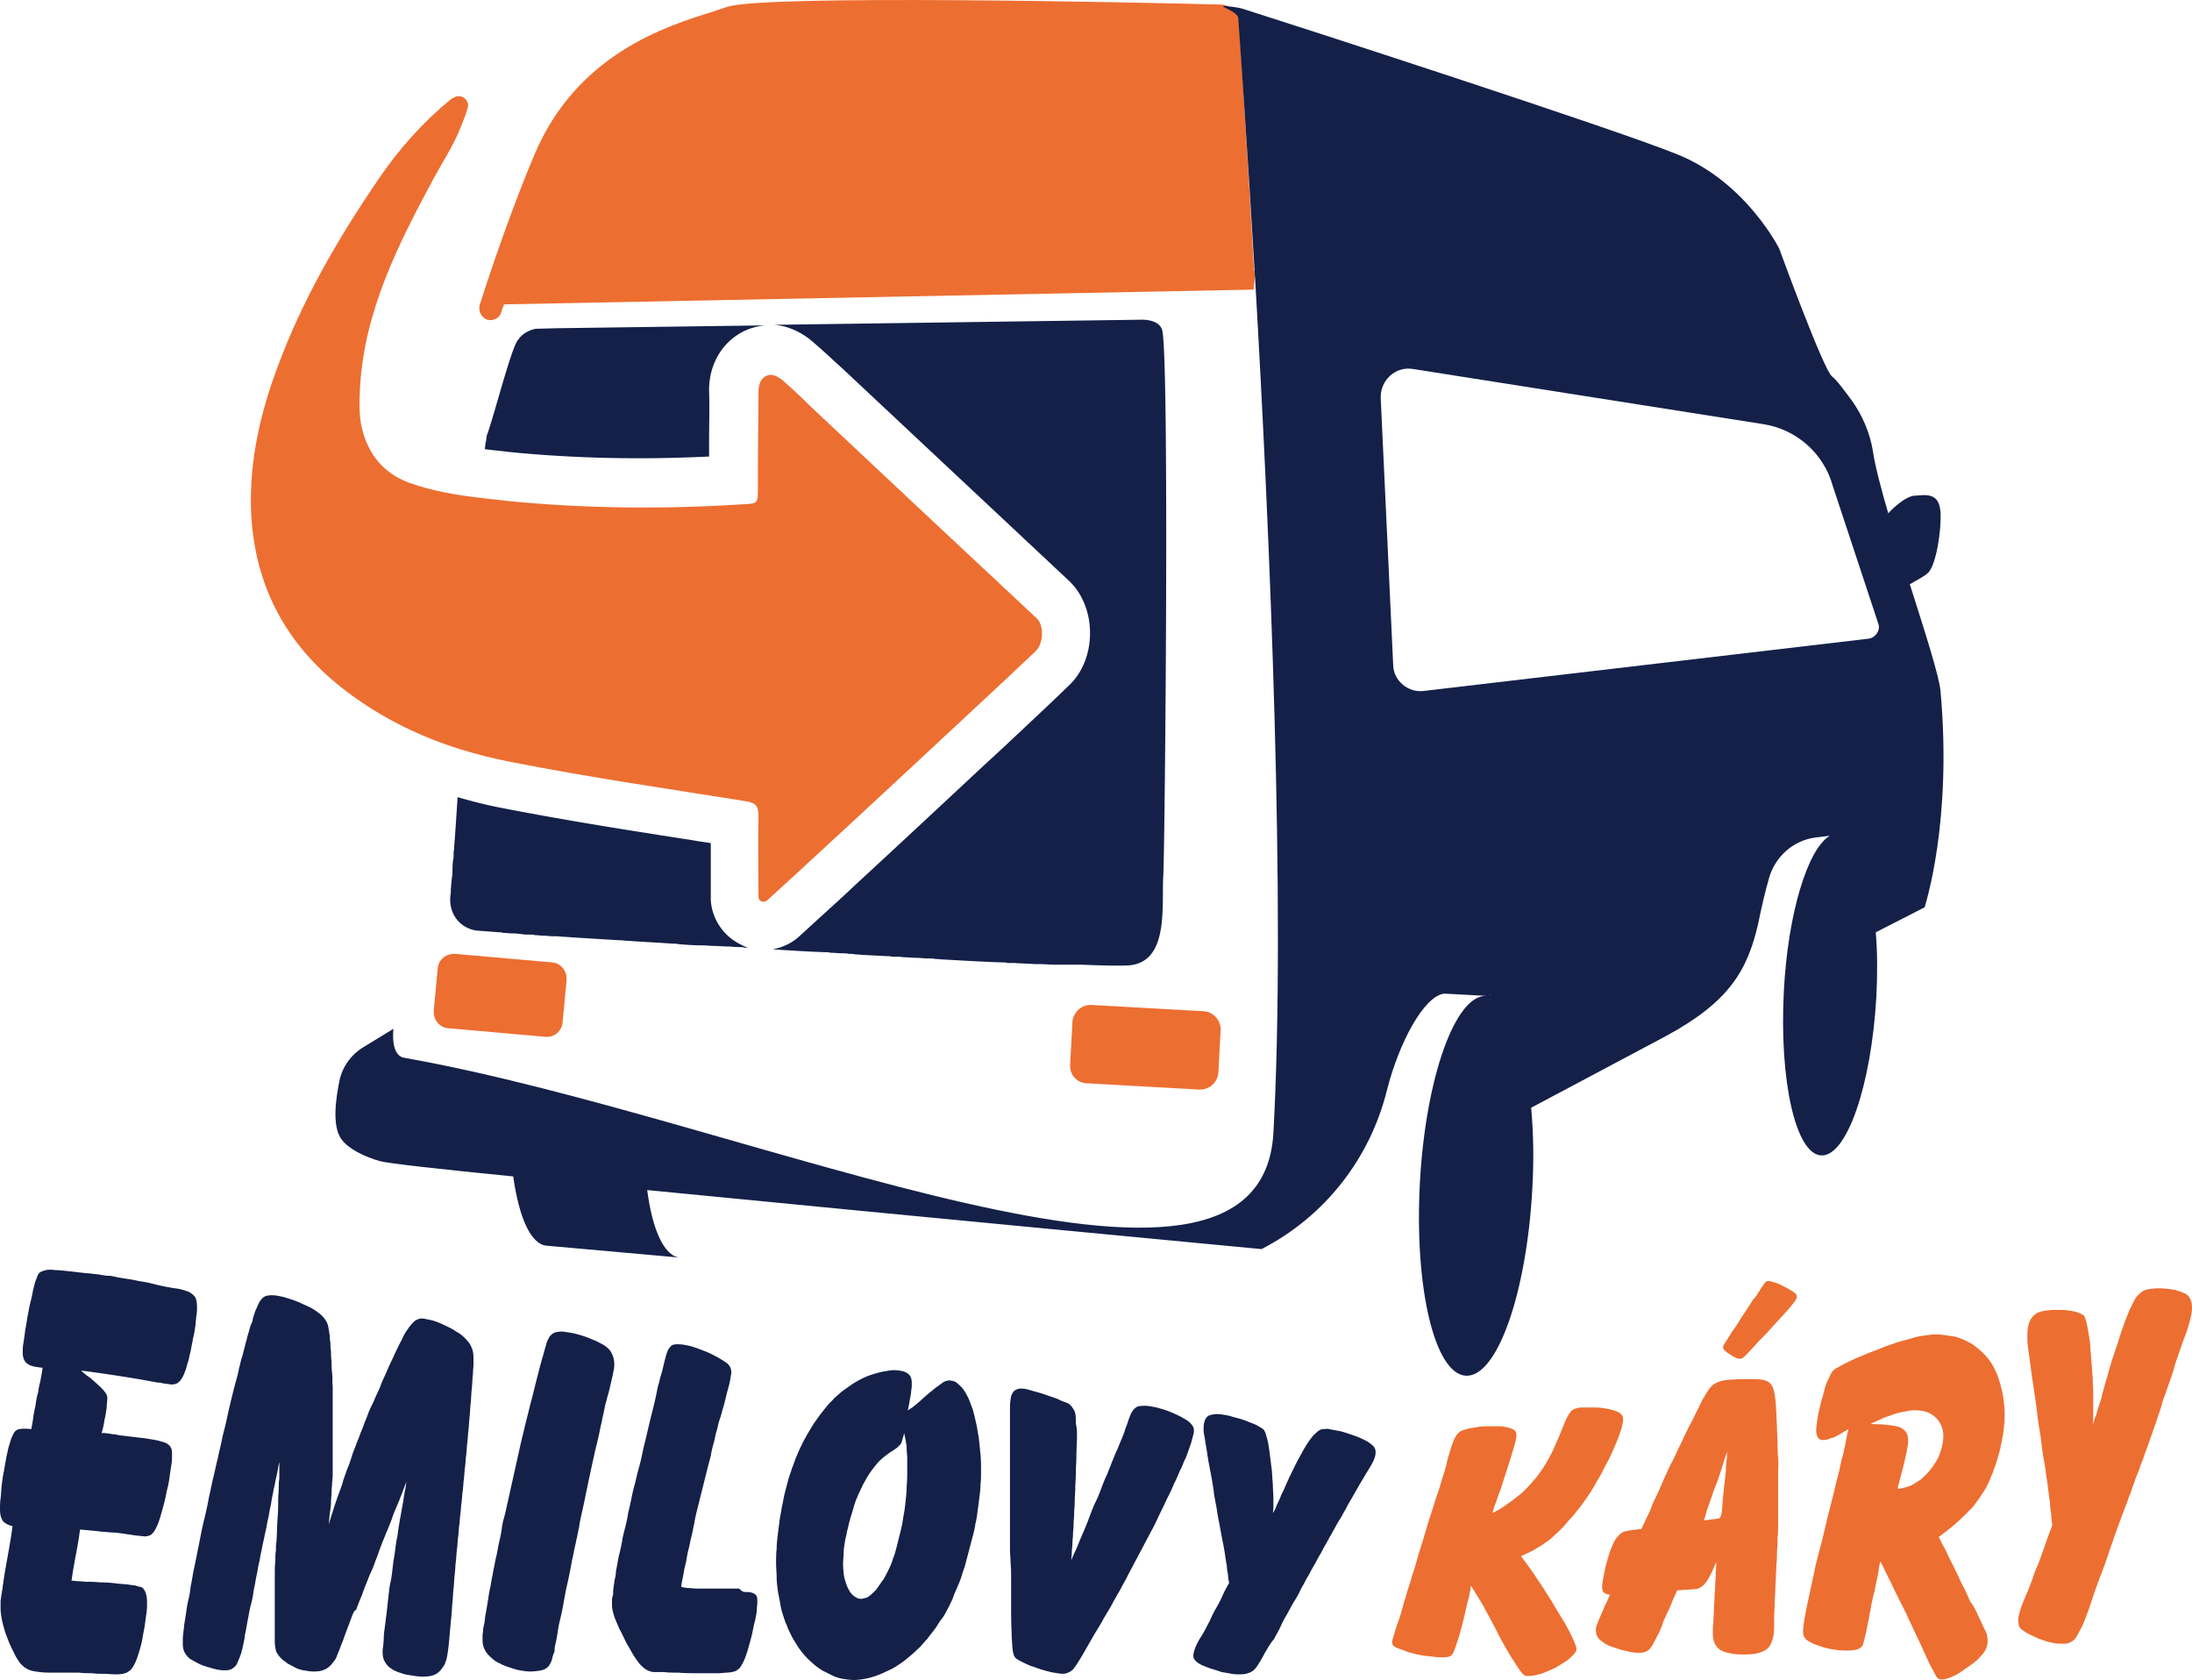 <svg xmlns="http://www.w3.org/2000/svg" id="prefix__Vrstva_2" data-name="Vrstva 2" viewBox="0 0 386.1 295.91">
<defs>
  <style>
    .prefix__cls-1,.prefix__cls-2{
      fill:#ed6e31;
      stroke-width:0;
    }
    .prefix__cls-2{
      fill:#142048;
    }
  @media (prefers-color-scheme: light) {
    .prefix__cls-1,.prefix__cls-2{
      fill:#ed6e31;
      stroke-width:0;
    }
    .prefix__cls-2{
      fill:#142048;
    }
  }
  @media (prefers-color-scheme: dark) {
    .prefix__cls-1,.prefix__cls-2{
      fill:#ed6e31;
      stroke-width:0;
    }   
    .prefix__cls-2{
      fill:#FFF;
    }    
  }

  </style>
</defs>
<g id="prefix__Vrstva_1-2" data-name="Vrstva 1"><path d="m191.5 190.81 19.7 1.1c1.8.1 3.3-1.3 3.4-3l.4-7.4c.1-1.8-1.3-3.3-3-3.4l-19.7-1.1c-1.8-.1-3.3 1.3-3.4 3l-.4 7.4c-.2 1.8 1.2 3.4 3 3.4ZM96 182.61l-17-1.5c-1.6-.1-2.7-1.5-2.6-3.1l.7-7.4c.1-1.6 1.5-2.7 3.1-2.6l17 1.5c1.6.1 2.7 1.5 2.6 3.1l-.7 7.4c-.1 1.6-1.5 2.8-3.1 2.6ZM221 49.21v-1.5h-.1c-1-17.7-2.2-37-2.7-44-.1-1.6-1.4-2.8-3-2.9-14.5-.4-80.6-1.8-87.1.4-.7.2-1.5.5-2.4.8-8.4 2.6-24.1 7.5-31.6 25.3-3.9 9.3-7.3 19.2-9.6 26.4-.3 1.1.3 2.2 1.3 2.6 1.1.3 2.2-.3 2.5-1.3.1-.5.3-.9.5-1.4l132-2.6.2-1.8Z" class="prefix__cls-1"/><path d="M341.8 121.71c-.2-2.5-2.7-10.3-5.4-18.8 1.1-.7 2.5-1.3 3.3-2.1 1.3-1.4 2.3-7.3 2.1-10.7-.3-3.5-2.7-2.9-4.6-2.8-1.5.1-3.7 2.1-4.6 3.1-1.3-4.4-2.3-8.3-2.7-10.9-.5-3.2-1.8-6.2-3.6-8.8-1.4-1.9-2.8-3.8-3.6-4.4-1.5-1.1-9.3-22.5-9.3-22.5s-5.8-11.7-17.9-16.6c-11.3-4.6-68.5-23.1-76.4-25.6-.6-.2-1.2-.3-1.9-.4-.8-.1-1.8-.2-1.8-.1 0 .2 2.6 1 2.7 2.1.4 5.7 1.6 22.6 2.9 44.8 0 .5.1 1 .1 1.5 2.6 44.8 5.4 110.3 3.2 150s-91.6-2.3-153.1-13.2c-2.5-.4-1.9-5.1-1.9-5.1l-5.4 3.3c-2.1 1.3-3.6 3.4-4.1 5.8-.7 3.4-1.3 8 .3 10.3 1.2 1.7 4 3.1 6.8 3.9 1.4.4 10.4 1.4 23.5 2.7 1 7.2 3.1 12 5.9 12.2l23.5 2.1c-2.8-.2-4.9-4.9-5.8-11.9 45.8 4.5 108.2 10.4 108.2 10.4 11.1-5.7 19.1-15.9 22.1-28 2.1-8.3 6.5-16.6 10.1-17l7.4.4c-5.5-.2-10.7 14.5-11.7 32.9-1 18.5 2.6 33.7 8.1 34s10.7-14.5 11.7-32.9c.3-5.1.2-9.9-.2-14.3l23.7-12.6c11.1-6 14.4-11.5 16.3-19.9.6-2.9 1.2-5.5 1.8-7.6 1-4 4.3-7 8.3-7.5l2.5-.3c-3.9 2.3-7.4 13.7-8.1 27.5-.8 15.7 2.1 28.6 6.6 28.8 4.5.2 8.8-12.3 9.7-27.9.2-4 .2-7.9-.1-11.4l8.6-4.4c.1-.4 4.9-15 2.8-38.1Zm-79.3 53.5c-.2-.1-.4-.1-.6-.1l1.2.1c-.2-.1-.4-.1-.6 0Zm66.5-62.7-78.3 9.2c-2.7.3-5.2-1.8-5.3-4.5l-2.2-47.1c-.1-3.2 2.7-5.7 5.8-5.1l61.6 9.7c5.8.9 10.6 5.1 12.2 10.8l8.1 24.5c.3 1.1-.6 2.4-1.9 2.5Z" class="prefix__cls-2"/><path d="M84 163.91s1.4.1 3.9.3c.2 0 .5 0 .7.1.5 0 1.1.1 1.7.1.7 0 1.4.1 2.2.2h.9c.2 0 .5 0 .8.1.5 0 1.1.1 1.7.1.5 0 .9.1 1.4.1h.7c.5 0 1 .1 1.5.1 2.9.2 6.2.4 9.6.6.5 0 1.1.1 1.6.1 2.5.2 5.1.3 7.8.5.4 0 .7 0 1.1.1 1.3.1 2.7.2 4.1.2.7 0 1.4.1 2.1.1.8 0 1.6.1 2.4.1.6 0 1.2.1 1.8.1.4 0 .8 0 1.2.1h.6c-.3-.1-.7-.2-1-.4-3.2-1.4-5.4-4.5-5.6-8v-10c-1-.2-2.1-.3-3.1-.5-11-1.7-22.4-3.5-33.7-5.7-2.7-.5-5.3-1.2-7.8-1.9-.2 3.2-.4 6.2-.6 8.7 0 .3 0 .6-.1.9v.5c0 .3 0 .7-.1 1-.1.8-.1 1.6-.1 2.2 0 .3 0 .5-.1.8 0 .4-.1.8-.1 1.1-.1.9-.1 1.4-.1 1.5v.2c-.6 3.4 1.5 6.2 4.6 6.6ZM124.9 80.41v-2.6c0-3.1.1-6 0-8.9-.1-6.2 4.1-11.1 9.9-11.6l-36.6.5-3.8.1s-1.6.2-2.8 1.5c-.1.1-.2.3-.4.5-1.2 1.7-3.8 11.9-5.3 16.4 0 0 0 .1-.1.2-.1.3-.1.7-.2 1.2 0 .2-.1.3-.1.5 0 .3-.1.6-.1.9 1.4.2 2.8.3 4.3.5 11.1 1.1 22.7 1.4 35.2.8ZM177 131.41l-3.8 3.5c-7.5 7-15 14-22.6 21-2.4 2.3-4.9 4.5-7.5 6.9l-2.3 2.1c-1.3 1.2-3 2-4.7 2.3 3 .2 6.1.4 9.1.5.4 0 .7 0 1.1.1.6 0 1.3.1 2 .1.4 0 .8 0 1.2.1.4 0 .8 0 1.2.1.6 0 1.2.1 1.8.1 1.2.1 2.4.1 3.6.2.4 0 .7 0 1.1.1h.7c.4 0 .8 0 1.2.1h.2c.7 0 1.4.1 2.1.1.7 0 1.3.1 2 .1.5 0 .9 0 1.4.1.5 0 1.1.1 1.6.1 3.5.2 6.9.4 10.1.5.3 0 .7 0 1 .1h1.1c1.2.1 2.4.1 3.6.2h.9c.9 0 1.8.1 2.7.1h4.7c4.6.2 7.7.2 8.6.1 6.8-.8 5.5-10.4 5.8-15.7.3-5.3 1.1-91.7-.2-96.2-.6-2-3.8-1.8-3.8-1.8l-64.6.9c3.2.2 5.8 2 7.1 3.2 1.4 1.2 2.7 2.4 4 3.6l1.1 1 39.7 37.2c2.4 2.2 3.8 5.6 3.8 9.3s-1.4 7.1-3.8 9.3c-3.7 3.6-7.5 7.1-11.2 10.6ZM27.7 243.51c-.5-.1-1.1-.2-1.6-.3-.6-.1-1.1-.2-1.7-.3l-1.8-.3c-.6-.1-1.3-.2-1.9-.3-.7-.1-1.3-.2-2-.3l-2.1-.3c-.7-.1-1.5-.2-2.3-.3.6.6 1.3 1.1 1.5 1.2.9.8 1.5 1.3 2 1.8s.7.8.9 1.1c.2.3.2.6.2.9 0 .2-.1.8-.1 1.4-.1.7-.2 1.5-.4 2.3-.1.8-.3 1.6-.5 2.3h.6c.5.1.9.1 1.3.2.4 0 .8.1 1.3.2 1.8.2 3.2.4 4.3.5 1.2.2 2 .3 2.7.5s1.2.3 1.5.6c.3.2.5.5.6.8s.1.7.1 1.1 0 1-.1 1.6-.2 1.3-.3 2c-.1.7-.2 1.5-.4 2.2-.2.8-.3 1.5-.5 2.3s-.4 1.5-.6 2.2c-.3 1.1-.6 1.9-.9 2.5s-.6 1-.9 1.2-.7.3-1.2.3c-.7-.1-1.1-.1-1.8-.2-.6-.1-1.3-.2-2-.3-.7-.1-1.5-.2-2.2-.2-.7-.1-1.5-.1-2.1-.2-.7-.1-1.3-.1-1.9-.2-.5 0-1-.1-1.3-.1-.1.7-.2 1.4-.3 2-.1.6-.2 1.2-.3 1.7-.1.6-.2 1.1-.3 1.6-.1.6-.2 1.1-.3 1.7-.1.6-.2 1.3-.3 2 .4 0 .8.1 1.3.1.4 0 .9.1 1.5.1s1.3 0 2.2.1c1.2 0 2.2.1 3 .2s1.5.1 2.1.2c.5.1 1 .1 1.3.2s.6.2.8.2c.3.1.6.4.8.9.2.5.3 1.1.3 1.8 0 .6 0 1.2-.1 1.9s-.2 1.4-.3 2.2c-.1.7-.3 1.5-.4 2.2s-.3 1.4-.5 2.1-.4 1.3-.6 1.8-.4.9-.6 1.2c-.3.5-.7.8-1.1 1-.5.2-1 .3-1.8.3-.9 0-1.6-.1-2.3-.1s-1.3 0-2-.1c-.7 0-1.4 0-2.3-.1h-4c-1.2 0-2.1 0-2.9-.1s-1.4-.2-1.9-.4-.9-.5-1.3-.9-.7-.9-1.1-1.6c-.4-.8-.8-1.6-1.1-2.3-.3-.8-.6-1.5-.8-2.2-.2-.7-.4-1.4-.5-2s-.2-1.2-.2-1.8v-1.1c0-.4.1-1 .3-2.2.1-.8.2-1.4.3-2.1.1-.7.2-1.3.3-1.8.1-.6.2-1.2.3-1.7.1-.6.2-1.1.3-1.7l.3-1.8c.1-.6.2-1.3.3-2.1-.8-.2-1.3-.5-1.7-.9-.3-.5-.5-1.1-.5-2 0-.6 0-1.2.1-2 .1-.7.1-1.5.2-2.3s.2-1.7.4-2.5c.1-.8.3-1.6.4-2.4.2-.8.3-1.5.5-2.1s.3-1.1.5-1.5c.3-.7.5-1.1 1-1.3.5-.2 1.2-.2 2.4-.1.2-.9.3-1.6.4-2.4.1-.7.3-1.4.4-2.1s.2-1.3.4-1.9c.1-.7.2-1.3.4-2 .1-.7.3-1.5.4-2.4-.9-.1-1.6-.2-2.1-.4s-.9-.5-1.1-.9-.3-.8-.3-1.4c0-.4 0-.9.1-1.5s.2-1.3.3-2.1c.1-.8.3-1.6.4-2.5.2-.9.3-1.7.5-2.5s.4-1.6.5-2.3c.2-.7.3-1.3.5-1.8s.3-.8.4-1 .3-.4.5-.5.5-.2.9-.3c.4-.1.9-.1 1.6 0 .7 0 1.5.1 2.5.2s2.3.3 3.8.4c.5.1 1.1.1 1.6.2s1.1.2 1.6.2 1.1.2 1.7.3c.6.1 1.2.2 1.9.3.7.1 1.4.3 2.1.4.8.1 1.6.3 2.4.5s1.7.4 2.3.5c.6.1 1.1.2 1.2.2 1 .1 1.8.4 2.4.6.6.3.9.6 1.2 1 .2.4.3 1 .3 1.7 0 .4 0 .9-.1 1.5s-.1 1.2-.2 1.9-.2 1.4-.4 2.1c-.1.7-.3 1.5-.4 2.2-.2.7-.3 1.4-.5 2s-.3 1.2-.5 1.6c-.3.9-.7 1.6-1.1 1.9-.4.4-1 .5-1.7.4-.5-.1-.9-.1-1.3-.2.2 0-.2-.1-.8-.1ZM61.8 285.21c-.6 1.6-1.1 2.9-1.4 3.8-.4.9-.6 1.6-.8 2-.2.5-.3.8-.4 1s-.2.4-.4.6c-.4.6-.9 1.1-1.5 1.4s-1.2.4-2.1.4c-.5 0-1.1-.1-1.7-.2s-1.2-.3-1.7-.6-1.1-.5-1.5-.9c-.5-.3-.9-.7-1.2-1.1-.2-.3-.4-.5-.5-.9s-.2-.9-.2-1.7v-11.8c0-.7 0-1.5.1-2.2 0-.7 0-1.4.1-1.9 0-.6 0-1.1.1-1.6.1-1.6.1-3 .2-4.2s.1-2.2.1-3.1.1-1.6.1-2.2 0-1.1.1-1.5v-3c-.2.8-.3 1.7-.5 2.5s-.3 1.6-.5 2.3c-.1.7-.3 1.5-.4 2.2s-.3 1.4-.4 2.1-.3 1.3-.4 2-.3 1.3-.4 1.9-.3 1.3-.4 1.9-.3 1.3-.4 2-.3 1.3-.4 2-.3 1.4-.4 2.1-.3 1.4-.4 2.2c-.1.8-.3 1.5-.5 2.3s-.3 1.6-.5 2.5c-.1.6-.2 1.2-.3 1.7-.1.5-.2.9-.2 1.2-.2 1.1-.4 2-.6 2.7s-.5 1.3-.7 1.8-.6.8-.9 1-.8.3-1.3.3c-.6 0-1.3-.1-2-.3-.7-.2-1.5-.4-2.2-.7s-1.3-.7-1.9-1c-.5-.4-.8-.8-1-1.2-.2-.4-.3-.9-.3-1.5v-.9c0-.4.1-.8.1-1.2.1-.5.1-1 .2-1.6s.2-1.2.3-1.9c.1-.7.2-1.4.4-2.2s.3-1.6.4-2.4c.2-.8.3-1.7.5-2.7.2-.9.4-1.9.6-2.9l.6-3c.2-1 .4-2.1.7-3.2.3-1.3.6-2.6.8-3.8.3-1.2.5-2.4.8-3.6s.5-2.3.8-3.4c.2-1.1.5-2.1.7-3.2.2-1 .5-2 .7-2.9s.4-1.9.6-2.7c.2-.9.4-1.7.6-2.5s.4-1.6.6-2.3c.2-.7.4-1.5.5-2.1.2-.7.3-1.3.5-1.9s.3-1.2.5-1.8c.1-.6.3-1.1.4-1.6s.3-1 .4-1.4.2-.8.4-1.2.2-.7.3-1.1l.3-.9c.1-.3.2-.5.3-.7.3-.7.5-1.2.8-1.5.3-.4.6-.6 1.1-.7s1-.1 1.7 0c.5.1 1.1.2 1.7.4.6.2 1.3.4 2 .7.7.3 1.3.6 2 .9.6.3 1.2.7 1.7 1.1.4.3.7.6 1 1s.5.8.6 1.3.2 1.1.3 1.8c0 .3 0 .7.1 1.1 0 .4 0 .9.1 1.5 0 .5 0 1.1.1 1.8 0 .6 0 1.3.1 2.1s0 1.5.1 2.3v14.9c0 .7 0 1.3-.1 1.9 0 .6-.1 1.2-.1 1.8s-.1 1.2-.1 1.8-.1 1.2-.2 1.9c-.1.6-.1 1.3-.2 2 .3-1 .6-1.9.9-2.9.3-.9.6-1.8.9-2.6.3-.8.6-1.6.8-2.4.3-.8.5-1.5.8-2.2s.5-1.4.7-2c.2-.7.5-1.3.7-1.9s.5-1.2.7-1.8c.2-.6.5-1.2.7-1.8.2-.6.5-1.2.7-1.8s.5-1.2.8-1.8.5-1.2.8-1.8c.3-.6.6-1.3.8-1.9.3-.7.6-1.3.9-2s.6-1.4 1-2.2c.6-1.3 1.1-2.4 1.6-3.3.4-.9.8-1.6 1.2-2.1.3-.5.7-.9 1-1.2s.6-.4.9-.5.7-.1 1.1 0c.5.1 1.1.2 1.7.4.6.2 1.3.5 1.9.8s1.3.6 1.8 1c.6.3 1.1.7 1.4 1 .6.6 1.1 1.1 1.3 1.7.3.6.4 1.2.4 2.1v1.1c0 .4-.1 1-.1 1.7-.1.7-.1 1.5-.2 2.5-.1.9-.1 1.7-.2 2.6-.1.8-.1 1.7-.2 2.5s-.1 1.6-.2 2.3c-.1.8-.1 1.5-.2 2.2s-.1 1.5-.2 2.2-.1 1.4-.2 2.1-.1 1.4-.2 2.1-.1 1.4-.2 2c-.1.7-.1 1.3-.2 2s-.1 1.3-.2 2-.1 1.3-.2 2-.1 1.4-.2 2.1-.1 1.4-.2 2.1-.1 1.4-.2 2.2c-.1.7-.1 1.5-.2 2.3s-.1 1.6-.2 2.4-.1 1.6-.2 2.5-.1 1.7-.2 2.6c-.2 1.9-.3 3.3-.4 4.3-.1 1.1-.2 1.8-.3 2.4s-.2.9-.3 1.2c-.1.3-.2.5-.4.8-.4.6-.8 1.1-1.4 1.4s-1.3.4-2.3.4c-.6 0-1.3-.1-1.9-.2s-1.3-.2-1.8-.4c-.6-.2-1.2-.4-1.6-.7-.6-.3-1-.8-1.3-1.3s-.4-1.1-.4-1.8c0-.2 0-.5.1-.9 0-.4.1-.9.1-1.5s.1-1.3.2-2l.3-2.4.3-2.7c.1-.9.2-1.9.4-2.8s.3-1.9.4-2.8.3-1.9.4-2.7.2-1.7.4-2.5a57.057 57.057 0 0 1 .6-3.8c.2-1.2.4-2.1.5-2.9.1-.7.2-1.2.3-1.7.1-.5.1-.9.2-1.3l-.9 2.4c-.3.8-.6 1.5-.9 2.2s-.6 1.4-.8 2.1c-.3.7-.5 1.3-.8 2-.3.6-.5 1.3-.8 1.9-.2.6-.5 1.3-.7 1.9s-.5 1.3-.7 1.9-.5 1.3-.8 1.9c-.3.7-.5 1.3-.8 2s-.5 1.4-.8 2.1-.6 1.5-.9 2.3c-.3-.1-.6.8-.9 1.6ZM107 237.41c.4.3.7.8.9 1.3s.3 1 .3 1.6c0 .2 0 .6-.1 1-.1.5-.2 1.1-.4 1.9-.2.8-.4 1.9-.8 3.1 0 .2-.1.4-.2.8s-.2.8-.3 1.4c-.1.5-.3 1.2-.4 1.9-.2.7-.3 1.4-.5 2.3s-.4 1.7-.6 2.5l-.6 2.7c-.2.9-.4 1.9-.6 2.8-.2 1-.4 1.9-.6 2.9s-.4 1.9-.6 2.8-.4 1.8-.5 2.6c-.2.8-.3 1.6-.5 2.3-.1.7-.3 1.3-.4 1.9s-.2 1-.3 1.4c-.3 1.7-.6 3.2-.9 4.5s-.5 2.5-.7 3.6-.4 2-.6 2.8-.3 1.5-.4 2.2c-.1.6-.2 1.2-.3 1.6s-.2.8-.2 1.2-.1.6-.2.8c-.1.2-.1.4-.2.6 0 .2-.1.3-.1.5-.2.5-.4.9-.7 1.2s-.7.5-1.2.6-1.2.2-2 .2c-.5 0-1.1-.1-1.7-.2s-1.2-.3-1.8-.5c-.6-.2-1.2-.4-1.7-.7-.5-.2-1-.5-1.3-.8-.6-.5-1.1-1-1.4-1.6s-.4-1.2-.4-1.9v-.6c0-.3.1-.6.1-.9 0-.4.1-.8.2-1.2.1-.4.1-.9.2-1.5.1-.5.2-1.1.3-1.7.1-.6.2-1.2.3-1.9s.3-1.4.4-2.1.3-1.5.4-2.2c.2-.8.3-1.6.5-2.4s.3-1.6.5-2.5c.2-.8.4-1.7.5-2.6s.4-1.8.6-2.6l.6-2.7.6-2.7.6-2.7.6-2.7c.2-.9.4-1.8.6-2.6s.4-1.7.6-2.5l.6-2.4c.2-.8.4-1.6.6-2.3.4-1.7.8-3.2 1.1-4.4.3-1.2.6-2.2.8-2.9.2-.8.4-1.4.5-1.8.1-.5.3-.8.4-1s.2-.4.3-.5l.3-.3c.3-.2.6-.4 1-.4.4-.1.8-.1 1.4 0 .7.1 1.4.2 2.1.4.7.2 1.4.4 2.1.7.7.3 1.3.5 1.8.8.6.3 1.1.6 1.4.9ZM131.4 280.41c.7 0 1.2.1 1.6.4s.4.7.4 1.4c0 .4-.1.9-.1 1.6-.1.6-.2 1.3-.4 2s-.3 1.5-.5 2.3-.4 1.5-.6 2.2-.4 1.3-.6 1.8-.4.9-.6 1.2c-.2.4-.4.6-.7.8-.2.2-.5.3-1 .4s-1.1.1-2.1.2H123c-1.3 0-2.5 0-3.5-.1-1 0-1.9 0-2.5-.1h-2c-.4-.1-.8-.2-1.1-.4-.4-.2-.7-.5-1.1-.9s-.7-.9-1.1-1.5-.8-1.4-1.3-2.2c-.5-1-.9-1.9-1.3-2.6-.3-.7-.6-1.4-.8-1.9-.2-.5-.3-1-.4-1.4s-.1-.8-.1-1.1v-.6c0-.2 0-.5.1-.7s.1-.6.1-.9.1-.7.1-1c.1-.4.1-.8.2-1.2.1-.4.2-.9.2-1.4.1-.5.2-1 .3-1.6.1-.6.2-1.1.4-1.8.1-.6.3-1.3.4-2s.3-1.4.5-2.2.4-1.6.5-2.4c.2-.9.4-1.7.6-2.7s.4-1.9.7-2.9c.2-1 .5-2.1.8-3.2s.5-2.3.8-3.5.6-2.5.9-3.8.7-2.7 1-4.1c.1-.4.2-.9.3-1.4.1-.5.2-1.1.4-1.6.1-.6.3-1.2.5-1.9.3-1.2.5-2.1.7-2.8.2-.7.4-1.2.7-1.5.2-.3.5-.5.9-.5.4-.1.8 0 1.3 0 .5.1 1.2.2 1.8.4.7.2 1.4.5 2.2.8s1.5.7 2.1 1c.7.4 1.2.7 1.6 1 .6.4.9 1 .9 1.6 0 .3 0 .5-.1.8 0 .3-.1.7-.2 1.2s-.3 1.1-.5 1.9-.4 1.8-.8 3c-.1.5-.3 1.1-.5 1.7s-.3 1.3-.5 1.9c-.2.7-.3 1.4-.5 2.1s-.4 1.5-.5 2.2c-.2.8-.4 1.5-.6 2.3l-.6 2.4-.6 2.4-.6 2.4c-.2.8-.4 1.6-.5 2.4-.2.8-.3 1.5-.5 2.3-.2.7-.3 1.5-.5 2.2s-.3 1.4-.4 2-.3 1.2-.4 1.8c-.1.6-.2 1.1-.3 1.6-.1.5-.2.9-.2 1.3.5.1.9.2 1.3.2s.9.1 1.7.1h7.2c.6.6.8.6 1.2.6ZM161.2 247.51c1.2-1 2.1-1.9 2.9-2.5.7-.6 1.3-1 1.7-1.3.4-.3.8-.5 1-.5.3-.1.5-.1.8 0 .4 0 .7.2 1 .4.3.3.7.6 1 1s.6.9.9 1.5.5 1.3.8 2c.2.7.4 1.5.6 2.4.2.8.3 1.7.5 2.7.1.9.2 1.9.3 2.9.1 1 .1 2 .1 3.1 0 .7 0 1.5-.1 2.3 0 .8-.1 1.5-.2 2.3s-.2 1.6-.3 2.3c-.1.8-.2 1.6-.4 2.3-.1.8-.3 1.6-.5 2.3-.2.8-.4 1.5-.6 2.3s-.4 1.5-.6 2.3-.5 1.5-.7 2.2-.5 1.4-.8 2.1-.6 1.3-.8 2c-.3.6-.6 1.3-.9 1.8-.3.6-.6 1.2-1 1.7s-.7 1-1 1.5c-.5.7-1.1 1.4-1.6 2.1-.6.6-1.1 1.3-1.7 1.8-.6.6-1.2 1.1-1.8 1.6-.6.5-1.2.9-1.8 1.3-.6.4-1.2.7-1.9 1-.6.3-1.3.6-1.9.8-.6.2-1.3.4-1.9.5s-1.3.2-1.9.2-1.3-.1-1.9-.2-1.3-.3-1.9-.6l-1.8-.9c-.6-.4-1.2-.8-1.7-1.3-.6-.5-1.1-1-1.6-1.6-.4-.5-.8-1-1.1-1.5s-.7-1.1-1-1.7-.6-1.2-.8-1.8c-.3-.6-.5-1.3-.7-1.9s-.4-1.4-.5-2.1-.3-1.4-.4-2.2c-.1-.8-.2-1.5-.2-2.3s-.1-1.6-.1-2.5c0-.8 0-1.7.1-2.5 0-.8.1-1.7.2-2.5l.3-2.4c.1-.8.3-1.6.4-2.4.2-.8.3-1.6.5-2.4s.4-1.5.6-2.3.5-1.5.7-2.2c.3-.7.5-1.4.8-2.1s.6-1.4.9-2c.3-.7.7-1.3 1-1.9.4-.6.7-1.2 1.1-1.8.4-.6.8-1.1 1.2-1.7l1.2-1.5c.4-.5.9-.9 1.3-1.4.5-.4.9-.8 1.4-1.2.7-.5 1.4-1 2-1.4.7-.4 1.4-.8 2.1-1.1s1.4-.5 2.1-.7 1.4-.3 2-.4 1.3-.1 1.8 0c.8.1 1.3.3 1.7.7s.5.9.5 1.6c0 .4 0 .8-.1 1.2 0 .4-.1.9-.2 1.4-.1.6-.2 1.2-.4 2.1.7-.4.9-.6 1.3-.9Zm-2 5.2c-.4 1.3-.4 1.5-.7 1.8-.3.3-.3.4-1.4 1.1-.5.3-1 .7-1.5 1.1s-.9.8-1.3 1.3-.8 1-1.2 1.6c-.4.6-.7 1.2-1.1 1.9-.3.7-.7 1.4-1 2.2-.3.6-.5 1.3-.7 2s-.4 1.3-.6 2-.3 1.3-.5 2c-.1.7-.3 1.3-.4 2-.1.6-.2 1.3-.2 1.9s-.1 1.2-.1 1.8c0 .9.1 1.7.2 2.4.2.7.4 1.4.7 2 .3.6.6 1 1 1.3s.8.5 1.2.5c.3 0 .7-.1 1-.2s.7-.4 1-.7c.3-.3.7-.6 1-1.1.3-.4.6-.9 1-1.4.3-.5.6-1.1.9-1.7s.6-1.3.8-2c.3-.7.5-1.5.7-2.3l.6-2.4c.2-.8.4-1.7.5-2.6.2-.9.3-1.8.4-2.7.1-.9.2-1.8.2-2.8.1-.9.1-1.9.1-2.8v-2c0-.6-.1-1.2-.1-1.7s-.1-1.1-.2-1.6-.2-1.1-.4-1.7c.3.2.1.5.1.8ZM189.7 252.81c0 1.3-.1 2.4-.1 3.5s-.1 2.1-.1 3.1-.1 1.9-.1 2.7-.1 1.6-.1 2.4c0 .7-.1 1.5-.1 2.1 0 .7-.1 1.3-.1 1.9s-.1 1.2-.1 1.7-.1 1.1-.1 1.6-.1 1-.1 1.5-.1 1-.1 1.5c.2-.5.4-1 .7-1.6.3-.6.5-1.2.8-1.9l.9-2.1c.3-.7.6-1.5.9-2.3s.6-1.6 1-2.4.7-1.6 1-2.4.6-1.6 1-2.4c.3-.8.6-1.5.9-2.3.3-.7.6-1.5.9-2.1.3-.7.5-1.3.8-1.9.2-.6.5-1.2.6-1.7.2-.5.4-1 .5-1.4.3-.8.5-1.4.8-1.8s.6-.7 1-.8c.4-.1.9-.1 1.5-.1.7.1 1.4.2 2.1.4.7.2 1.4.4 2.1.7.7.3 1.4.6 2.1 1s1.2.7 1.5 1.1c.3.3.5.7.5 1.1 0 .2 0 .4-.1.8-.1.3-.2.7-.3 1.1-.1.4-.3.9-.5 1.5s-.4 1.2-.7 1.8c-.3.6-.5 1.3-.9 2-.3.7-.6 1.5-1 2.2-.3.8-.7 1.6-1.1 2.4s-.8 1.7-1.2 2.5c-.4.8-.8 1.7-1.2 2.5-.3.6-.6 1.1-.9 1.7s-.6 1.1-.9 1.7-.6 1.1-.9 1.7-.6 1.1-.9 1.7-.6 1.1-.9 1.7-.6 1.2-.9 1.7-.6 1.2-1 1.8c-.3.6-.7 1.2-1 1.8-.3.6-.7 1.2-1.1 1.9-.4.6-.7 1.3-1.1 1.9-.4.7-.8 1.3-1.2 2l-1.2 2.1c-.4.7-.8 1.4-1.3 2.2-.5.8-.9 1.4-1.3 1.7-.5.3-.9.5-1.5.5-.4 0-1-.1-1.6-.2s-1.3-.3-2-.5-1.4-.5-2.1-.7c-.7-.3-1.3-.6-1.9-.9-.3-.2-.6-.3-.8-.6-.2-.2-.3-.6-.4-1.1-.1-.6-.1-1.3-.2-2.4 0-1.1-.1-2.5-.1-4.4v-5.7c0-.9 0-2-.1-3.1 0-.8-.1-1.6-.1-2.3v-24.9c0-.9.1-1.6.2-2.1.2-.5.4-.9.8-1.1s.8-.3 1.4-.2c.4 0 1 .2 1.7.4s1.5.4 2.3.7c.8.3 1.6.5 2.2.8s1.2.5 1.5.6c.6.3.9.8 1.2 1.3s.3 1.3.3 2.3c.2 1 .2 1.4.2 2.1ZM222.8 291.11c-.5 1-1 1.8-1.4 2.4s-.8.9-1.3 1.1-1 .3-1.6.3c-.5 0-1.1 0-1.6-.1s-1.1-.2-1.7-.3c-.6-.2-1.2-.4-1.9-.6-1.1-.4-1.9-.7-2.4-1.1s-.7-.7-.7-1.2c0-.3.1-.7.3-1.3.2-.5.5-1.2 1.1-2.1.3-.5.6-1 .9-1.6s.6-1.1.9-1.8.6-1.2 1-1.9.7-1.3 1-2 .7-1.4 1.1-2.1c-.1-.5-.2-1-.2-1.5-.1-.5-.2-1-.2-1.5-.1-.5-.2-1.1-.3-1.8-.1-.7-.2-1.4-.4-2.3-.2-1-.4-2.1-.6-3.2-.2-1-.4-2-.5-2.9-.2-.9-.3-1.6-.4-2.1s-.1-.8-.1-.8c-.1-.7-.2-1.3-.3-1.9s-.2-1.1-.3-1.6c-.1-.5-.2-1.1-.3-1.6s-.2-1.2-.3-1.9c-.3-1.7-.4-2.5-.5-3s-.1-.7-.1-1.1c0-.6.1-1.2.3-1.6.2-.4.5-.7 1-.8.4-.1 1-.2 1.7-.1s1.5.2 2.3.5c.8.2 1.6.4 2.3.7.7.3 1.4.5 1.9.8s.9.5 1.1.7c.1.2.3.5.4.9s.3 1 .4 1.6.2 1.3.3 2.1l.3 2.4c.1.8.1 1.7.2 2.6 0 .9.1 1.8.1 2.6v1.1c0 .4 0 .8-.1 1.4.4-.6.6-1.1.6-1.2.3-.7.6-1.2.8-1.8.2-.5.5-1 .7-1.5s.5-1.1.8-1.8c.6-1.2 1.1-2.3 1.6-3.2s.9-1.7 1.3-2.3c.4-.7.8-1.2 1.1-1.6s.7-.7 1-1c.3-.2.6-.4 1-.4s.7-.1 1 0c.5.1 1 .2 1.6.3.6.1 1.2.3 1.8.5s1.2.4 1.7.6 1.1.5 1.5.7c.5.3.9.6 1.2.9s.4.7.4 1.1-.1.8-.3 1.3-.6 1.2-1.3 2.3c-.4.7-.9 1.5-1.3 2.2l-1.2 2.1c-.4.7-.8 1.3-1.1 2-.4.6-.7 1.3-1.1 1.9-.4.6-.7 1.2-1.1 1.9-.3.6-.7 1.2-1 1.8s-.7 1.2-1 1.8c-.3.6-.7 1.2-1 1.8-.3.6-.7 1.2-1 1.8-.3.6-.7 1.2-1 1.8-.3.6-.7 1.2-1 1.9-.3.6-.7 1.3-1.1 1.9-.4.7-.7 1.3-1.1 2s-.8 1.4-1.1 2.1-.8 1.5-1.2 2.3c-.7.8-1.1 1.6-1.6 2.4Z" class="prefix__cls-2"/><path d="M258.4 282.61c-.2.9-.4 1.8-.6 2.6s-.4 1.6-.6 2.3c-.2.7-.4 1.4-.6 1.9-.2.6-.3 1-.5 1.4-.1.4-.3.6-.4.7-.3.3-.8.4-1.5.4-.5 0-1.1 0-1.7-.1s-1.2-.1-1.8-.2-1.2-.2-1.8-.4c-.6-.1-1.1-.3-1.6-.5-.9-.3-1.4-.5-1.7-.7s-.4-.5-.4-.8c0-.2.1-.5.2-.8.1-.4.3-1 .5-1.7.1-.3.3-.8.5-1.4s.4-1.2.6-2c.2-.8.5-1.7.8-2.7.1-.5.3-1 .5-1.6s.3-1.1.5-1.7.4-1.2.6-1.9l.6-2.1c.2-.7.5-1.5.7-2.2.2-.8.5-1.6.7-2.4.3-1 .6-1.9.9-2.8.3-.9.5-1.7.8-2.5s.5-1.5.7-2.2.4-1.3.6-1.9c.2-.6.3-1.1.4-1.5.1-.5.2-.9.3-1.2.4-1.4.7-2.3 1-3s.6-1.1 1-1.4.9-.4 1.6-.6l1.8-.3c.6-.1 1.2-.1 1.9-.1h1.7c.5 0 1 .1 1.4.2 1.2.3 1.6.6 1.6 1.3 0 .2 0 .5-.1.9s-.2.9-.4 1.5-.4 1.4-.7 2.3-.6 1.9-1 3.1c-.4 1.3-.7 2.2-1 2.9-.2.7-.4 1.2-.6 1.7s-.3.9-.4 1.4c.7-.4 1.3-.7 1.9-1.1.6-.4 1.1-.8 1.7-1.2l1.5-1.2c.5-.4.9-.9 1.4-1.4.4-.5.9-1 1.3-1.5s.8-1.1 1.2-1.7.7-1.2 1.1-1.9c.4-.7.7-1.4 1-2.1s.7-1.5 1-2.4c.5-1.1.8-2 1.1-2.5s.5-.9.8-1.1.5-.3.9-.4c.3-.1.8-.1 1.4-.1h1.9c.7 0 1.3.1 1.9.2 1 .2 1.7.4 2.2.7.5.3.7.7.7 1.2 0 .3-.1.7-.2 1.2s-.3 1-.5 1.6-.5 1.3-.8 2-.6 1.4-1 2.2c-.4.7-.8 1.5-1.2 2.3s-.9 1.5-1.3 2.3c-.4.7-.9 1.5-1.4 2.2s-.9 1.3-1.4 1.9c-.6.8-1.1 1.4-1.7 2-.5.6-1 1.2-1.5 1.7s-1 .9-1.5 1.4-1.1.8-1.6 1.2c-.6.4-1.2.7-1.8 1.1-.7.3-1.4.7-2.1 1 .5.6 1 1.3 1.5 2s1 1.4 1.5 2.2c.5.7 1 1.5 1.5 2.3s1 1.5 1.4 2.3c.5.7.9 1.5 1.3 2.1s.8 1.3 1.1 1.9l.8 1.6c.2.5.4.9.5 1.2.1.3.2.6.2.7 0 .3-.2.7-.6 1.1-.4.4-.9.9-1.6 1.3-.6.4-1.4.9-2.1 1.2s-1.5.7-2.3.9-1.4.3-2 .3c-.4 0-.6-.1-.9-.4-.3-.3-.7-.9-1.3-1.8-.2-.4-.5-.8-.7-1.1-.2-.4-.5-.8-.7-1.2-.3-.4-.5-.9-.8-1.4s-.6-1.1-.9-1.7c-.3-.6-.7-1.3-1.1-2.1-.4-.8-.9-1.6-1.4-2.6-.5-.9-.9-1.5-1.2-2s-.6-1-1-1.6c-.1.3-.1.4-.1.7-.1.5-.2.8-.2 1.1-.2.7-.3 1-.4 1.5ZM292.3 287.41c-.5 1-.9 1.7-1.2 2.3-.3.5-.6.9-1 1.1-.3.2-.7.3-1.2.3-.4 0-1 0-1.5-.1-.6-.1-1.2-.3-1.8-.4l-1.8-.6c-.6-.2-1.1-.5-1.5-.8s-.7-.5-.9-.9c-.2-.3-.3-.7-.3-1.1 0-.3 0-.6.2-1.1s.5-1.3 1.1-2.6c.2-.5.4-.9.6-1.3.2-.4.3-.8.6-1.3-.5-.1-.9-.2-1.1-.4s-.3-.5-.3-1c0-.4.1-1 .2-1.6.1-.6.3-1.3.4-2l.6-2.1c.2-.7.5-1.3.7-1.8s.5-1 .7-1.2c.3-.4.5-.6.8-.8.3-.2.7-.3 1.2-.4s1.3-.2 2.3-.3c.4-.8.7-1.5 1-2.1s.6-1.2.8-1.8.5-1.2.8-1.8c.3-.6.6-1.3 1-2.2.2-.5.5-1.2.8-1.8.3-.7.6-1.4 1-2.1s.7-1.5 1.1-2.3c.4-.8.8-1.6 1.1-2.3.4-.8.7-1.5 1.1-2.2.4-.7.7-1.4 1-2l.8-1.6c.2-.5.4-.8.6-1.1.5-.9.9-1.5 1.4-2 .5-.4 1-.6 1.7-.8.3-.1.8-.1 1.4-.2.6 0 1.3-.1 2-.1h2.3c.9 0 1.6.1 2.1.3s.8.5 1.1 1c.2.5.4 1.2.5 2.2 0 .2.1.6.1 1.1s.1 1.1.1 1.8.1 1.5.1 2.3.1 1.7.1 2.5c0 .9 0 1.7.1 2.6s0 1.7 0 2.4v9.4c0 .8 0 1.5-.1 2.3 0 .8 0 1.6-.1 2.3 0 .8 0 1.6-.1 2.4 0 .8-.1 1.6-.1 2.3 0 .8-.1 1.5-.1 2.2s-.1 1.4-.1 2.1c0 1.1-.1 1.9-.1 2.7v1.6c0 1-.1 1.8-.3 2.4s-.4 1.1-.8 1.5-.9.6-1.5.8c-.7.2-1.4.3-2.4.3-1.1 0-1.9 0-2.7-.2-.7-.1-1.3-.3-1.8-.6-.4-.3-.8-.7-1-1.2s-.3-1.1-.3-1.8c0-.8 0-1.2.1-2 0-.8.1-1.6.1-2.3s.1-1.3.1-2c0-.6.1-1.2.1-1.9 0-.6.1-1.3.1-2s.1-1.4.1-2.3c-.5 1.2-.9 2.1-1.3 2.8-.4.7-.8 1.2-1.2 1.5s-.8.5-1.3.5-.8.1-1.4.1c-.7 0-1 .1-1.7.1-.3.8-.7 1.5-.9 2.1s-.5 1.2-.8 1.8-.5 1.2-.8 1.8c0 .2-.3.9-.6 1.6Zm11-21.2c.1-1.6.2-2.7.3-3.5s.1-1.3.2-1.7c0-.4.1-.7.1-1.2.1-.5.1-.9.1-1.3s.1-.8.1-1.3c.1-.2.1-.7.1-1.5l-.5 1.5c-.3 1-.6 1.9-.8 2.5-.2.7-.4 1.2-.6 1.7-.2.5-.4 1-.6 1.6-.3 1-.6 1.7-.8 2.3-.2.5-.3.9-.4 1.3-.1.4-.2.7-.4 1.2.6-.1 1-.1 1.4-.2.4 0 .9-.1 1.4-.2.3-.5.3-.7.4-1.2Zm6.7-39c.9-1.4 1-1.5 1.4-1.6.2 0 .6.1 1.3.3.6.2 1.4.6 2.3 1.1 1.2.7 1.5.9 1.5 1.4 0 .2-.1.4-.3.7s-.6.8-1.1 1.4-1.1 1.2-1.9 2.1c-.4.4-.8.9-1.3 1.4-.4.5-.9 1-1.4 1.5s-1 1-1.4 1.5c-.5.5-.9 1-1.4 1.5s-.8.8-1.1.8c-.4.1-1.1-.2-1.8-.7-.7-.4-1.3-.9-1.3-1.3 0-.3.1-.4 1-1.8.4-.7.8-1.3 1.2-1.8.4-.6.7-1.1 1-1.6s.7-1 1-1.5.7-1 1-1.6c.5-.5.9-1.1 1.3-1.8ZM348.4 284.51c.6 1.2.9 2 1.2 2.5.3.6.4.9.4 1.2.1.3.1.5.1.9s-.1.9-.3 1.3c-.2.5-.5.9-1 1.4-.4.5-1 1-1.6 1.4-.7.5-1.4 1-2 1.4s-1.3.7-1.8.9c-.5.2-1 .3-1.3.3s-.4 0-.6-.1c-.2-.1-.4-.3-.6-.7-.2-.4-.5-1-1-1.9-.4-.9-1-2.1-1.7-3.7-.3-.7-.7-1.4-1-2.1s-.6-1.3-.9-1.9c-.3-.6-.5-1.2-.8-1.7-.3-.6-.5-1.1-.8-1.6s-.5-1.1-.8-1.6c-.3-.6-.5-1.1-.8-1.7l-.9-1.8c-.3-.6-.6-1.3-1-2-.2.8-.3 1.5-.4 2.2s-.3 1.3-.4 1.9c-.1.6-.2 1.2-.4 1.8-.1.6-.3 1.2-.4 1.9-.1.7-.3 1.4-.4 2.2-.2 1-.4 1.8-.5 2.5-.2.7-.3 1.2-.4 1.6-.1.4-.2.6-.2.7-.2.3-.5.5-.9.7-.4.1-.9.2-1.6.2s-1.4 0-2.1-.1-1.4-.2-2.1-.4c-.7-.2-1.3-.4-2-.7-.6-.3-1.1-.5-1.4-.9s-.4-.7-.4-1.2v-.5c0-.2.1-.5.1-.9.1-.3.1-.7.2-1.2s.2-1 .3-1.6.3-1.2.4-1.9c.2-.7.3-1.5.5-2.3s.4-1.8.6-2.8.5-2 .8-3.2c.3-1.1.6-2.3.9-3.6.3-1.3.6-2.6 1-4.1.3-1.2.6-2.3.8-3.2.2-.9.4-1.7.6-2.4.2-.7.3-1.3.4-1.8.1-.5.2-1 .4-1.5.1-.5.2-.9.3-1.4s.2-.9.3-1.5.2-1.1.4-1.8c-.6.4-1.2.7-1.7 1s-.9.5-1.4.6c-.4.2-.8.3-1.1.3-.5.1-.8 0-1.1-.3-.2-.3-.4-.7-.4-1.3 0-.5.1-1.1.2-1.9.1-.8.3-1.6.5-2.5s.5-1.7.7-2.6.5-1.6.8-2.2.5-1.1.7-1.3c.2-.2.5-.5 1-.7.5-.3 1-.6 1.7-.9.6-.3 1.4-.7 2.2-1s1.6-.7 2.5-1c.8-.3 1.7-.7 2.6-1 .8-.3 1.7-.6 2.5-.8.8-.2 1.5-.4 2.1-.6.9-.2 1.7-.3 2.5-.4s1.6-.1 2.3 0 1.5.2 2.1.3c.7.2 1.3.4 1.9.7s1.2.6 1.7 1 1 .8 1.5 1.3.9 1 1.3 1.6c.4.6.7 1.2 1 1.9s.5 1.4.7 2.1c.2.8.4 1.6.5 2.4s.2 1.7.2 2.6c0 .7 0 1.4-.1 2.1s-.1 1.4-.3 2.1c-.1.7-.3 1.4-.4 2.1l-.6 2.1c-.2.7-.5 1.3-.7 2-.3.6-.5 1.3-.8 1.9s-.6 1.2-1 1.7c-.3.5-.7 1.1-1.1 1.6-.4.6-.8 1.1-1.3 1.5-.4.5-.9.9-1.4 1.4s-1.1 1-1.7 1.5c-.6.5-1.4 1.1-2.2 1.7.4.8.7 1.5 1.1 2.1.3.7.6 1.3.9 1.9l.9 1.8c.3.6.6 1.2.8 1.7s.6 1.2.9 1.8c.3.6.6 1.3.9 2 .7 1 1.1 1.7 1.4 2.5Zm-18.6-33.7c.6.1 1.3 0 2 .1 1.1.1 1.9.2 2.6.4.6.2 1 .5 1.3.9s.4.9.4 1.5c0 .3 0 .7-.1 1.1s-.1.9-.3 1.5c-.1.6-.3 1.3-.5 2.2-.2.8-.5 1.8-.8 3-.1.3-.1.4-.1.7h.3c.6-.1 1.3-.3 1.9-.5.6-.3 1.2-.7 1.8-1.1.6-.5 1.1-1 1.6-1.6s.9-1.2 1.3-1.9.6-1.4.8-2.1.3-1.4.3-2.1c0-.8-.2-1.5-.5-2.1s-.7-1.1-1.3-1.5c-.5-.4-1.2-.7-1.9-.8-.7-.1-1.6-.2-2.5 0l-1.5.3c-.5.1-1.1.3-1.6.5-.6.2-1.2.4-1.8.7-.6.3-1.3.6-2.1.9.2-.2.4-.2.7-.1ZM367.6 284.31c-.4 1.1-.7 1.9-1.1 2.6s-.6 1.2-.9 1.6c-.3.4-.6.6-1 .8-.4.2-.7.2-1.2.2s-1 0-1.6-.1c-.5-.1-1.1-.2-1.6-.4-.6-.2-1.2-.4-1.8-.7-1.1-.5-1.8-.9-2.3-1.3s-.6-.9-.6-1.5c0-.3 0-.6.1-1s.2-.8.4-1.4.5-1.2.8-2c.2-.5.5-1.1.7-1.7s.5-1.2.7-1.9c.2-.7.5-1.3.8-2s.5-1.4.8-2.2c.3-.7.5-1.5.8-2.3l.9-2.4c-.1-.7-.2-1.3-.2-1.9-.1-.6-.2-1.2-.2-1.9-.1-.7-.2-1.4-.3-2.2s-.2-1.8-.4-2.9c-.1-1-.3-2.1-.5-3.2s-.3-2.1-.4-3c-.1-.9-.3-1.8-.4-2.5-.1-.7-.2-1.3-.2-1.7-.1-.4-.1-.6-.1-.6-.1-.9-.2-1.6-.3-2.3-.1-.7-.2-1.4-.3-2s-.2-1.3-.3-2-.2-1.5-.3-2.3c-.2-1.3-.3-2.2-.4-2.9s-.1-1-.1-1.3v-.8c0-.8.1-1.5.3-2.1s.5-1 .9-1.4c.4-.3 1-.6 1.6-.7.7-.1 1.4-.2 2.2-.2s1.5 0 2.2.1 1.3.2 1.8.4.9.4 1 .6c.1.1.2.4.3.7.1.3.2.8.3 1.3s.2 1.1.3 1.7.2 1.3.2 2.1c.1.7.1 1.5.2 2.4.1.8.1 1.7.2 2.5 0 .9.1 1.8.1 2.6v4c0 .5 0 1.1-.1 1.9.3-1 .5-1.6.6-1.7.2-.8.4-1.4.6-2s.4-1.2.5-1.8c.2-.6.3-1.1.5-1.8.2-.6.4-1.3.6-2.1.4-1.4.8-2.7 1.2-3.8s.7-2.2 1-3.1.6-1.7.9-2.5c.3-.7.5-1.3.8-1.9l.7-1.4c.2-.4.5-.7.7-.9s.5-.4.7-.6c.2-.1.5-.2.8-.3.6-.1 1.4-.2 2.1-.2.8 0 1.5.1 2.3.2s1.4.4 2 .6c.5.2.9.5 1.1.9.2.4.4.9.4 1.5 0 .4 0 .8-.1 1.3s-.2 1-.4 1.7-.5 1.7-1 2.9c-.3.9-.6 1.7-.9 2.6-.3.8-.6 1.7-.8 2.5s-.5 1.6-.8 2.4-.5 1.5-.8 2.3c-.3.7-.5 1.5-.7 2.2s-.5 1.4-.7 2.1-.5 1.4-.7 2c-.2.7-.5 1.3-.7 2s-.5 1.3-.7 1.9-.4 1.3-.7 1.9c-.2.6-.4 1.3-.7 1.9s-.4 1.3-.7 1.9c-.2.6-.4 1.3-.7 1.9-.2.6-.4 1.3-.7 1.9-.2.6-.5 1.3-.7 1.9s-.5 1.3-.7 1.9-.5 1.3-.7 2-.5 1.3-.7 2-.5 1.4-.7 2.1c-.3.7-.5 1.4-.8 2.1s-.5 1.4-.8 2.2c-.3.7-.5 1.5-.8 2.3-.2.7-.5 1.5-.8 2.3ZM182.4 114.71c-3.7 3.5-7.4 7-11.1 10.4-8.8 8.2-17.6 16.4-26.4 24.5-3.1 2.9-6.3 5.8-9.8 9-.6.5-1.5.1-1.5-.6 0-4.8-.1-9.5 0-14.3 0-1.8-.5-2.3-2.3-2.6-13.8-2.2-27.6-4.2-41.3-6.9-3-.6-5.9-1.3-8.8-2.2-7.1-2.2-13.9-5.5-20-10.1-10.8-8.1-16.6-18.9-17-32.5-.2-8.6 1.7-16.8 4.7-24.8 4.4-11.9 10.7-22.7 17.8-33.1 3.6-5.3 7.8-10 12.8-14.1l.6-.3c1.2-.6 2.6.5 2.3 1.8-.2 1-1.4 3.9-1.8 4.8-1.5 3.2-2.4 4.4-4.1 7.5-6.3 11.7-12.4 23.6-13.1 37.3-.1 2.3-.2 4.8.4 7.1 1.1 4.4 3.7 7.7 8.2 9.4 4.2 1.5 8.4 2.2 12.8 2.7 1.4.2 2.9.3 4.3.5 14 1.4 28 1.5 42 .6 2.3-.1 2.4-.2 2.4-2.6v-4c0-4.4.1-8.8.1-13.2 0-1.7.7-2.9 2.2-3 .6 0 1.7.6 2.3 1.2 1.6 1.4 3.2 2.9 4.7 4.4 13.2 12.4 26.4 24.8 39.7 37.2 1.4 1.1 1.4 4.5-.1 5.9Z" class="prefix__cls-1"/></g>
</svg>